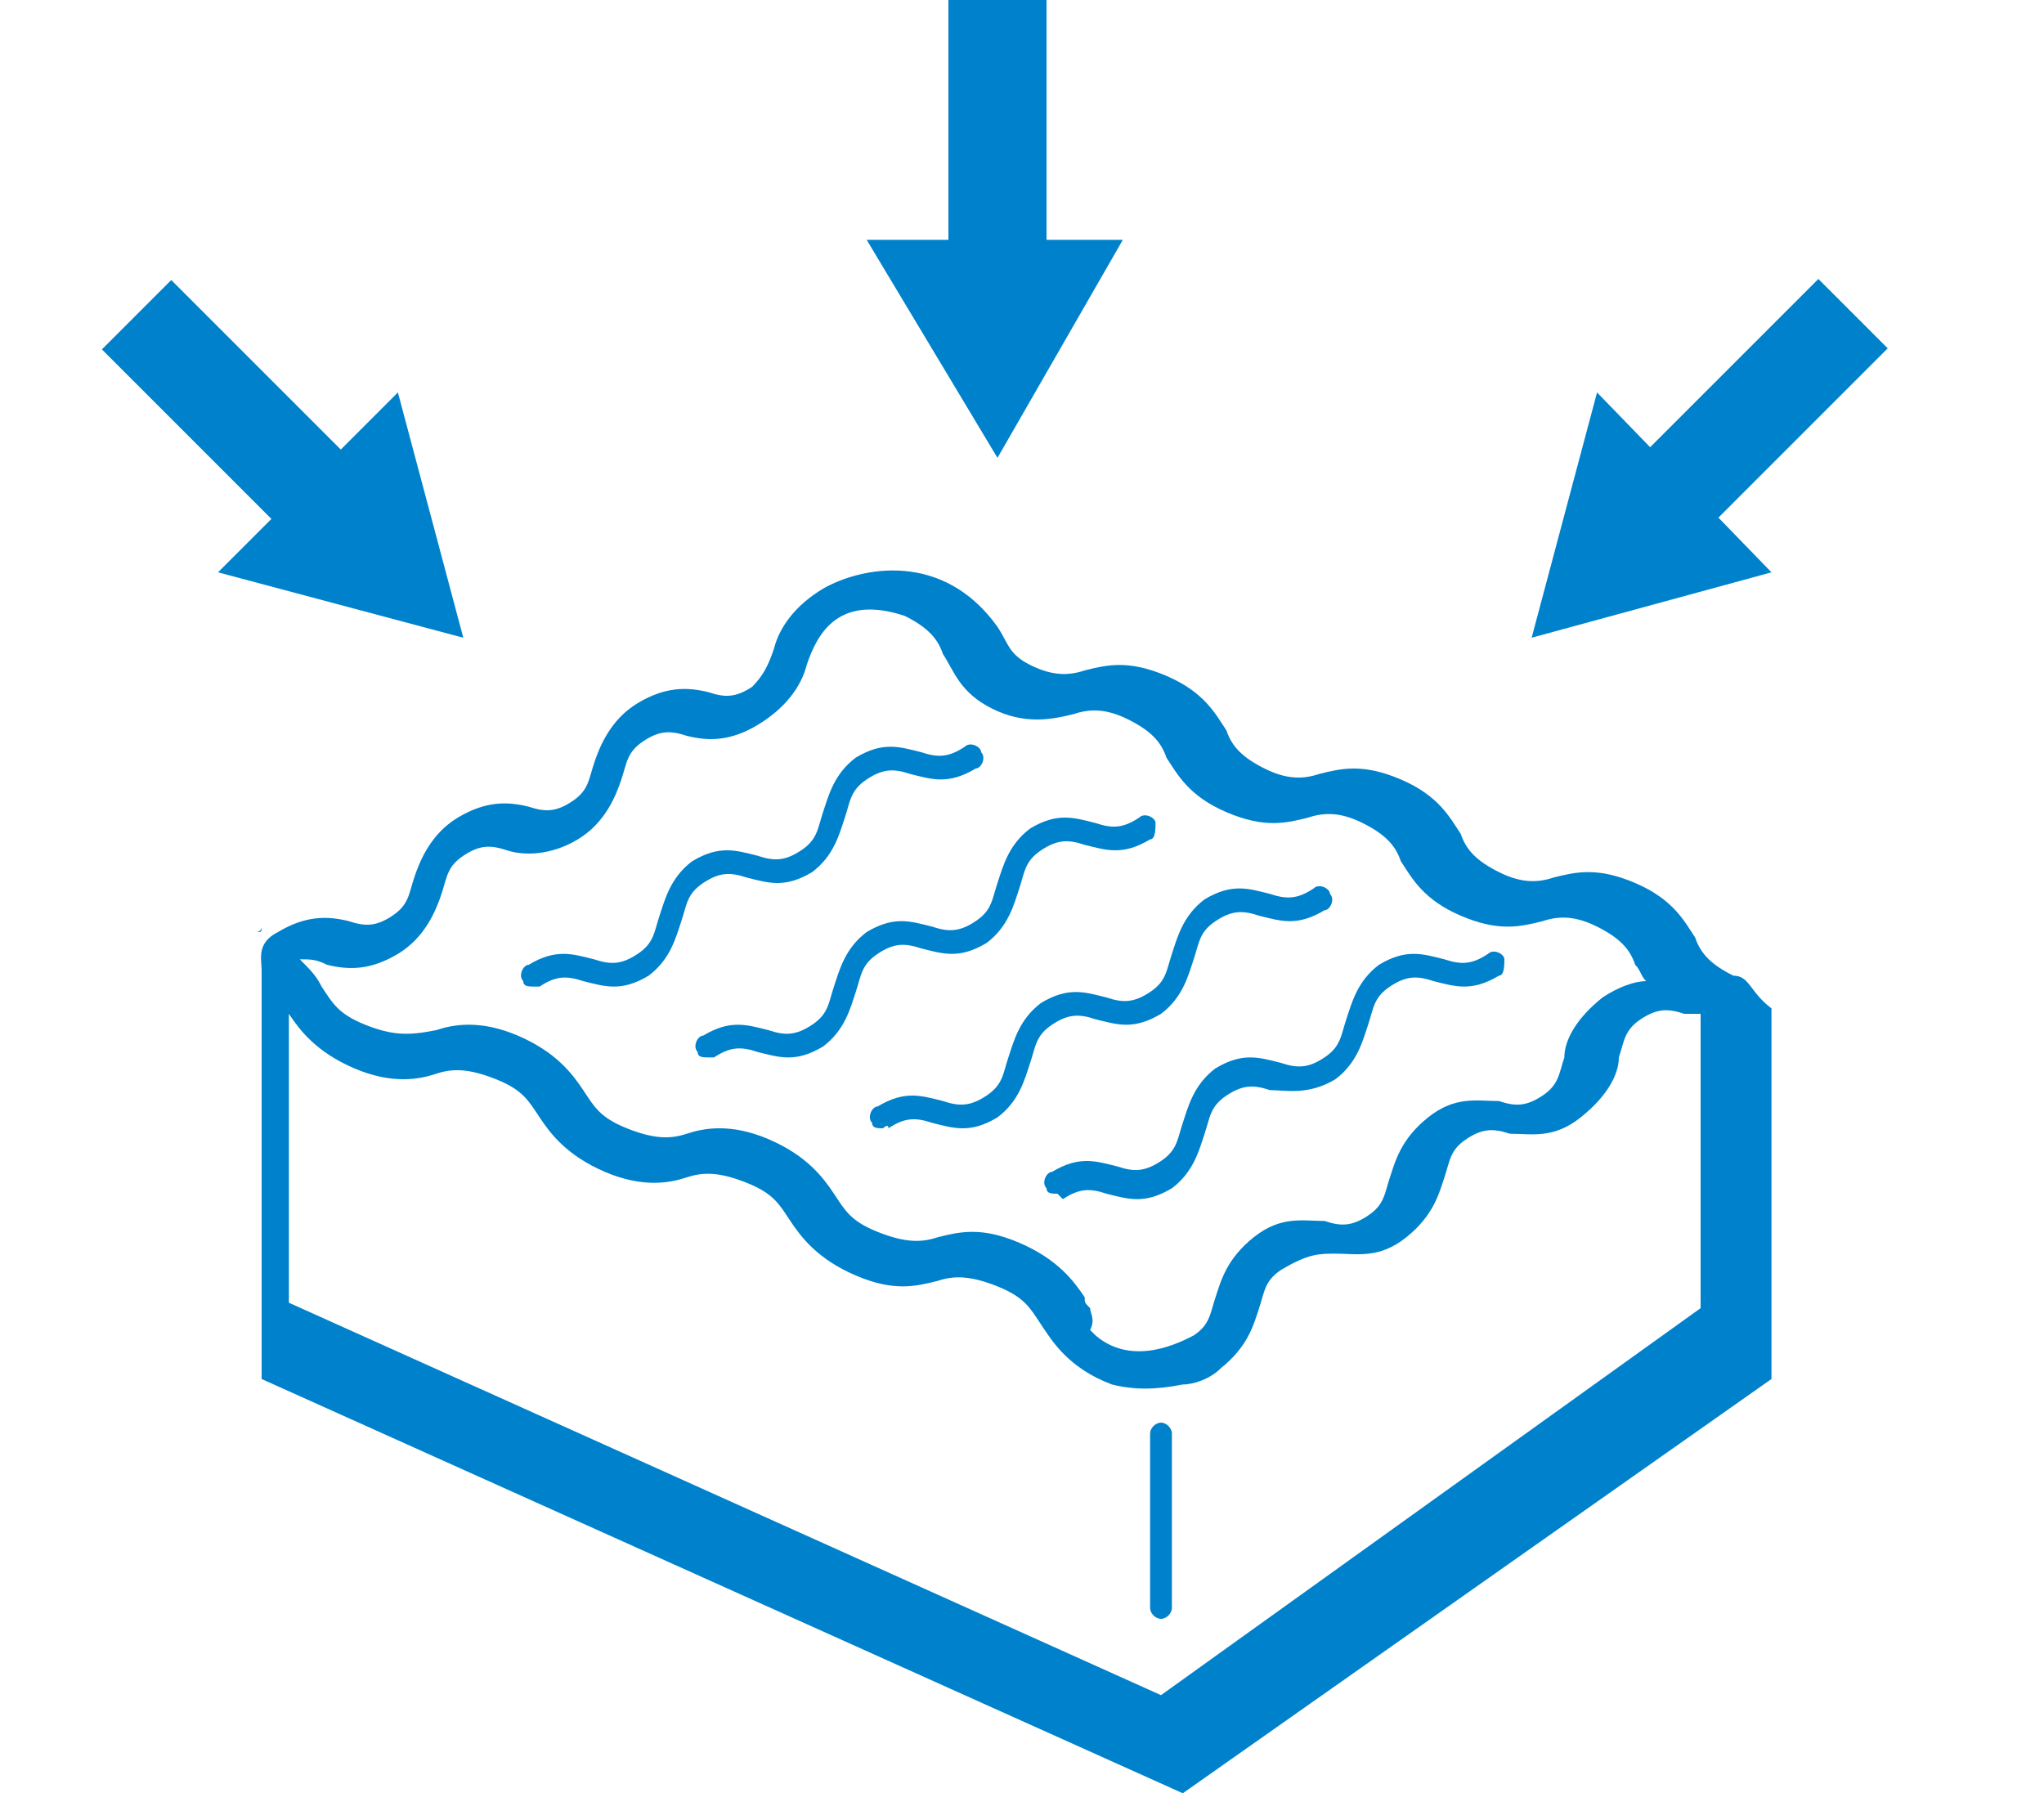 <?xml version="1.0" encoding="utf-8"?>
<!-- Generator: Adobe Illustrator 26.5.0, SVG Export Plug-In . SVG Version: 6.00 Build 0)  -->
<svg version="1.0" id="レイヤー_1" xmlns="http://www.w3.org/2000/svg" xmlns:xlink="http://www.w3.org/1999/xlink" x="0px"
	 y="0px" viewBox="0 0 37.5 32.9" style="enable-background:new 0 0 37.5 32.9;" xml:space="preserve">
<style type="text/css">
	.st0{fill:#0081CC;}
</style>
<g>
	<g>
		<g>
			<rect x="17.4" class="st0" width="1.8" height="5.7"/>
			<polygon class="st0" points="18.3,8.4 20.6,4.4 15.9,4.4 			"/>
		</g>
		<g>
			
				<rect x="31.1" y="4.9" transform="matrix(0.707 0.707 -0.707 0.707 14.837 -20.334)" class="st0" width="1.8" height="5.7"/>
			<polygon class="st0" points="28.1,11.7 32.5,10.5 29.3,7.2 			"/>
		</g>
		<g>
			<rect x="3.6" y="4.9" transform="matrix(0.707 -0.707 0.707 0.707 -4.14 5.491)" class="st0" width="1.8" height="5.7"/>
			<polygon class="st0" points="8.5,11.7 7.3,7.2 4,10.5 			"/>
		</g>
	</g>
	<g>
		<path class="st0" d="M9.8,18.1c-0.1,0-0.2,0-0.2-0.1c-0.1-0.1,0-0.3,0.1-0.3c0.5-0.3,0.8-0.2,1.2-0.1c0.3,0.1,0.5,0.1,0.8-0.1
			c0.3-0.2,0.3-0.4,0.4-0.7c0.1-0.3,0.2-0.7,0.6-1c0.5-0.3,0.8-0.2,1.2-0.1c0.3,0.1,0.5,0.1,0.8-0.1c0.3-0.2,0.3-0.4,0.4-0.7
			c0.1-0.3,0.2-0.7,0.6-1c0.5-0.3,0.8-0.2,1.2-0.1c0.3,0.1,0.5,0.1,0.8-0.1c0.1-0.1,0.3,0,0.3,0.1c0.1,0.1,0,0.3-0.1,0.3
			c-0.5,0.3-0.8,0.2-1.2,0.1c-0.3-0.1-0.5-0.1-0.8,0.1c-0.3,0.2-0.3,0.4-0.4,0.7c-0.1,0.3-0.2,0.7-0.6,1c-0.5,0.3-0.8,0.2-1.2,0.1
			c-0.3-0.1-0.5-0.1-0.8,0.1c-0.3,0.2-0.3,0.4-0.4,0.7c-0.1,0.3-0.2,0.7-0.6,1c-0.5,0.3-0.8,0.2-1.2,0.1c-0.3-0.1-0.5-0.1-0.8,0.1
			C9.9,18.1,9.9,18.1,9.8,18.1z"/>
		<path class="st0" d="M13,19.4c-0.1,0-0.2,0-0.2-0.1c-0.1-0.1,0-0.3,0.1-0.3c0.5-0.3,0.8-0.2,1.2-0.1c0.3,0.1,0.5,0.1,0.8-0.1
			c0.3-0.2,0.3-0.4,0.4-0.7c0.1-0.3,0.2-0.7,0.6-1c0.5-0.3,0.8-0.2,1.2-0.1c0.3,0.1,0.5,0.1,0.8-0.1c0.3-0.2,0.3-0.4,0.4-0.7
			c0.1-0.3,0.2-0.7,0.6-1c0.5-0.3,0.8-0.2,1.2-0.1c0.3,0.1,0.5,0.1,0.8-0.1c0.1-0.1,0.3,0,0.3,0.1s0,0.3-0.1,0.3
			c-0.5,0.3-0.8,0.2-1.2,0.1c-0.3-0.1-0.5-0.1-0.8,0.1c-0.3,0.2-0.3,0.4-0.4,0.7c-0.1,0.3-0.2,0.7-0.6,1c-0.5,0.3-0.8,0.2-1.2,0.1
			c-0.3-0.1-0.5-0.1-0.8,0.1c-0.3,0.2-0.3,0.4-0.4,0.7c-0.1,0.3-0.2,0.7-0.6,1c-0.5,0.3-0.8,0.2-1.2,0.1c-0.3-0.1-0.5-0.1-0.8,0.1
			C13.1,19.4,13,19.4,13,19.4z"/>
		<path class="st0" d="M16.2,20.7c-0.1,0-0.2,0-0.2-0.1c-0.1-0.1,0-0.3,0.1-0.3c0.5-0.3,0.8-0.2,1.2-0.1c0.3,0.1,0.5,0.1,0.8-0.1
			c0.3-0.2,0.3-0.4,0.4-0.7c0.1-0.3,0.2-0.7,0.6-1c0.5-0.3,0.8-0.2,1.2-0.1c0.3,0.1,0.5,0.1,0.8-0.1c0.3-0.2,0.3-0.4,0.4-0.7
			c0.1-0.3,0.2-0.7,0.6-1c0.5-0.3,0.8-0.2,1.2-0.1c0.3,0.1,0.5,0.1,0.8-0.1c0.1-0.1,0.3,0,0.3,0.1c0.1,0.1,0,0.3-0.1,0.3
			c-0.5,0.3-0.8,0.2-1.2,0.1c-0.3-0.1-0.5-0.1-0.8,0.1c-0.3,0.2-0.3,0.4-0.4,0.7c-0.1,0.3-0.2,0.7-0.6,1c-0.5,0.3-0.8,0.2-1.2,0.1
			c-0.3-0.1-0.5-0.1-0.8,0.1C19,19,19,19.2,18.9,19.5c-0.1,0.3-0.2,0.7-0.6,1c-0.5,0.3-0.8,0.2-1.2,0.1c-0.3-0.1-0.5-0.1-0.8,0.1
			C16.3,20.6,16.2,20.7,16.2,20.7z"/>
		<path class="st0" d="M19.4,21.9c-0.1,0-0.2,0-0.2-0.1c-0.1-0.1,0-0.3,0.1-0.3c0.5-0.3,0.8-0.2,1.2-0.1c0.3,0.1,0.5,0.1,0.8-0.1
			c0.3-0.2,0.3-0.4,0.4-0.7c0.1-0.3,0.2-0.7,0.6-1c0.5-0.3,0.8-0.2,1.2-0.1c0.3,0.1,0.5,0.1,0.8-0.1c0.3-0.2,0.3-0.4,0.4-0.7
			c0.1-0.3,0.2-0.7,0.6-1c0.5-0.3,0.8-0.2,1.2-0.1c0.3,0.1,0.5,0.1,0.8-0.1c0.1-0.1,0.3,0,0.3,0.1s0,0.3-0.1,0.3
			c-0.5,0.3-0.8,0.2-1.2,0.1c-0.3-0.1-0.5-0.1-0.8,0.1c-0.3,0.2-0.3,0.4-0.4,0.7c-0.1,0.3-0.2,0.7-0.6,1C24,20.1,23.6,20,23.3,20
			c-0.3-0.1-0.5-0.1-0.8,0.1c-0.3,0.2-0.3,0.4-0.4,0.7c-0.1,0.3-0.2,0.7-0.6,1c-0.5,0.3-0.8,0.2-1.2,0.1c-0.3-0.1-0.5-0.1-0.8,0.1
			C19.4,21.9,19.4,21.9,19.4,21.9z"/>
		<g>
			<path class="st0" d="M4.7,17.1c0,0,0.1,0,0.1-0.1C4.8,17.1,4.8,17.1,4.7,17.1z"/>
			<path class="st0" d="M31.8,17.9c-0.4-0.2-0.6-0.4-0.7-0.7c-0.2-0.3-0.4-0.7-1.1-1c-0.7-0.3-1.1-0.2-1.5-0.1
				c-0.3,0.1-0.6,0.1-1-0.1c-0.4-0.2-0.6-0.4-0.7-0.7c-0.2-0.3-0.4-0.7-1.1-1c-0.7-0.3-1.1-0.2-1.5-0.1c-0.3,0.1-0.6,0.1-1-0.1
				c-0.4-0.2-0.6-0.4-0.7-0.7c-0.2-0.3-0.4-0.7-1.1-1c-0.7-0.3-1.1-0.2-1.5-0.1c-0.3,0.1-0.6,0.1-1-0.1c-0.4-0.2-0.4-0.4-0.6-0.7
				c-1-1.4-2.5-1.1-3.2-0.7c-0.5,0.3-0.8,0.7-0.9,1.1c-0.1,0.3-0.2,0.5-0.4,0.7c-0.3,0.2-0.5,0.2-0.8,0.1c-0.4-0.1-0.8-0.1-1.3,0.2
				c-0.5,0.3-0.7,0.8-0.8,1.1c-0.1,0.3-0.1,0.5-0.4,0.7c-0.3,0.2-0.5,0.2-0.8,0.1c-0.4-0.1-0.8-0.1-1.3,0.2
				c-0.5,0.3-0.7,0.8-0.8,1.1c-0.1,0.3-0.1,0.5-0.4,0.7c-0.3,0.2-0.5,0.2-0.8,0.1c-0.4-0.1-0.8-0.1-1.3,0.2
				c-0.4,0.2-0.3,0.5-0.3,0.7v7.5l16.9,7.6l10.8-7.6v-6.8C32.1,18.2,32.1,17.9,31.8,17.9z M21.3,31.1l-16-7.2v-5.4c0,0,0,0,0,0.1
				c0.2,0.3,0.5,0.7,1.2,1c0.7,0.3,1.2,0.2,1.5,0.1c0.3-0.1,0.6-0.1,1.1,0.1c0.5,0.2,0.6,0.4,0.8,0.7c0.2,0.3,0.5,0.7,1.2,1
				c0.7,0.3,1.2,0.2,1.5,0.1c0.3-0.1,0.6-0.1,1.1,0.1c0.5,0.2,0.6,0.4,0.8,0.7c0.2,0.3,0.5,0.7,1.2,1c0.7,0.3,1.1,0.2,1.5,0.1
				c0.3-0.1,0.6-0.1,1.1,0.1c0.5,0.2,0.6,0.4,0.8,0.7c0.2,0.3,0.5,0.8,1.3,1.1c0.4,0.1,0.8,0.1,1.3,0c0.2,0,0.5-0.1,0.7-0.3
				c0.5-0.4,0.6-0.8,0.7-1.1c0.1-0.3,0.1-0.5,0.4-0.7C24,23,24.2,23,24.5,23c0.4,0,0.8,0.1,1.3-0.3c0.5-0.4,0.6-0.8,0.7-1.1
				c0.1-0.3,0.1-0.5,0.4-0.7c0.3-0.2,0.5-0.2,0.8-0.1c0.4,0,0.8,0.1,1.3-0.3c0.5-0.4,0.7-0.8,0.7-1.1c0.1-0.3,0.1-0.5,0.4-0.7
				c0.3-0.2,0.5-0.2,0.8-0.1c0.1,0,0.2,0,0.3,0V24L21.3,31.1z M6,17.7c0.4,0.1,0.8,0.1,1.3-0.2c0.5-0.3,0.7-0.8,0.8-1.1
				c0.1-0.3,0.1-0.5,0.4-0.7c0.3-0.2,0.5-0.2,0.8-0.1c0.3,0.1,0.8,0.1,1.3-0.2c0.5-0.3,0.7-0.8,0.8-1.1c0.1-0.3,0.1-0.5,0.4-0.7
				c0.3-0.2,0.5-0.2,0.8-0.1c0.4,0.1,0.8,0.1,1.3-0.2c0.5-0.3,0.8-0.7,0.9-1.1c0.2-0.6,0.6-1.3,1.8-0.9c0.4,0.2,0.6,0.4,0.7,0.7
				c0.2,0.3,0.3,0.7,0.9,1s1.1,0.2,1.5,0.1c0.3-0.1,0.6-0.1,1,0.1c0.4,0.2,0.6,0.4,0.7,0.7c0.2,0.3,0.4,0.7,1.1,1
				c0.7,0.3,1.1,0.2,1.5,0.1c0.3-0.1,0.6-0.1,1,0.1c0.4,0.2,0.6,0.4,0.7,0.7c0.2,0.3,0.4,0.7,1.1,1c0.7,0.3,1.1,0.2,1.5,0.1
				c0.3-0.1,0.6-0.1,1,0.1c0.4,0.2,0.6,0.4,0.7,0.7c0.1,0.1,0.1,0.2,0.2,0.3c-0.2,0-0.5,0.1-0.8,0.3c-0.5,0.4-0.7,0.8-0.7,1.1
				c-0.1,0.3-0.1,0.5-0.4,0.7c-0.3,0.2-0.5,0.2-0.8,0.1c-0.4,0-0.8-0.1-1.3,0.3c-0.5,0.4-0.6,0.8-0.7,1.1c-0.1,0.3-0.1,0.5-0.4,0.7
				s-0.5,0.2-0.8,0.1c-0.4,0-0.8-0.1-1.3,0.3c-0.5,0.4-0.6,0.8-0.7,1.1c-0.1,0.3-0.1,0.5-0.4,0.7c-0.2,0.1-1.1,0.6-1.8,0
				c0,0,0,0-0.1-0.1C20.1,24.2,20,24.1,20,24c-0.1-0.1-0.1-0.1-0.1-0.2c-0.2-0.3-0.5-0.7-1.2-1c-0.7-0.3-1.1-0.2-1.5-0.1
				c-0.3,0.1-0.6,0.1-1.1-0.1c-0.5-0.2-0.6-0.4-0.8-0.7c-0.2-0.3-0.5-0.7-1.2-1c-0.7-0.3-1.2-0.2-1.5-0.1c-0.3,0.1-0.6,0.1-1.1-0.1
				c-0.5-0.2-0.6-0.4-0.8-0.7c-0.2-0.3-0.5-0.7-1.2-1c-0.7-0.3-1.2-0.2-1.5-0.1C7.5,19,7.2,19,6.7,18.8c-0.5-0.2-0.6-0.4-0.8-0.7
				c-0.1-0.2-0.2-0.3-0.4-0.5C5.7,17.6,5.8,17.6,6,17.7z"/>
			<path class="st0" d="M21.3,26.1c-0.1,0-0.2,0.1-0.2,0.2v3.2c0,0.1,0.1,0.2,0.2,0.2c0.1,0,0.2-0.1,0.2-0.2v-3.2
				C21.5,26.2,21.4,26.1,21.3,26.1z"/>
		</g>
	</g>
</g>
</svg>
